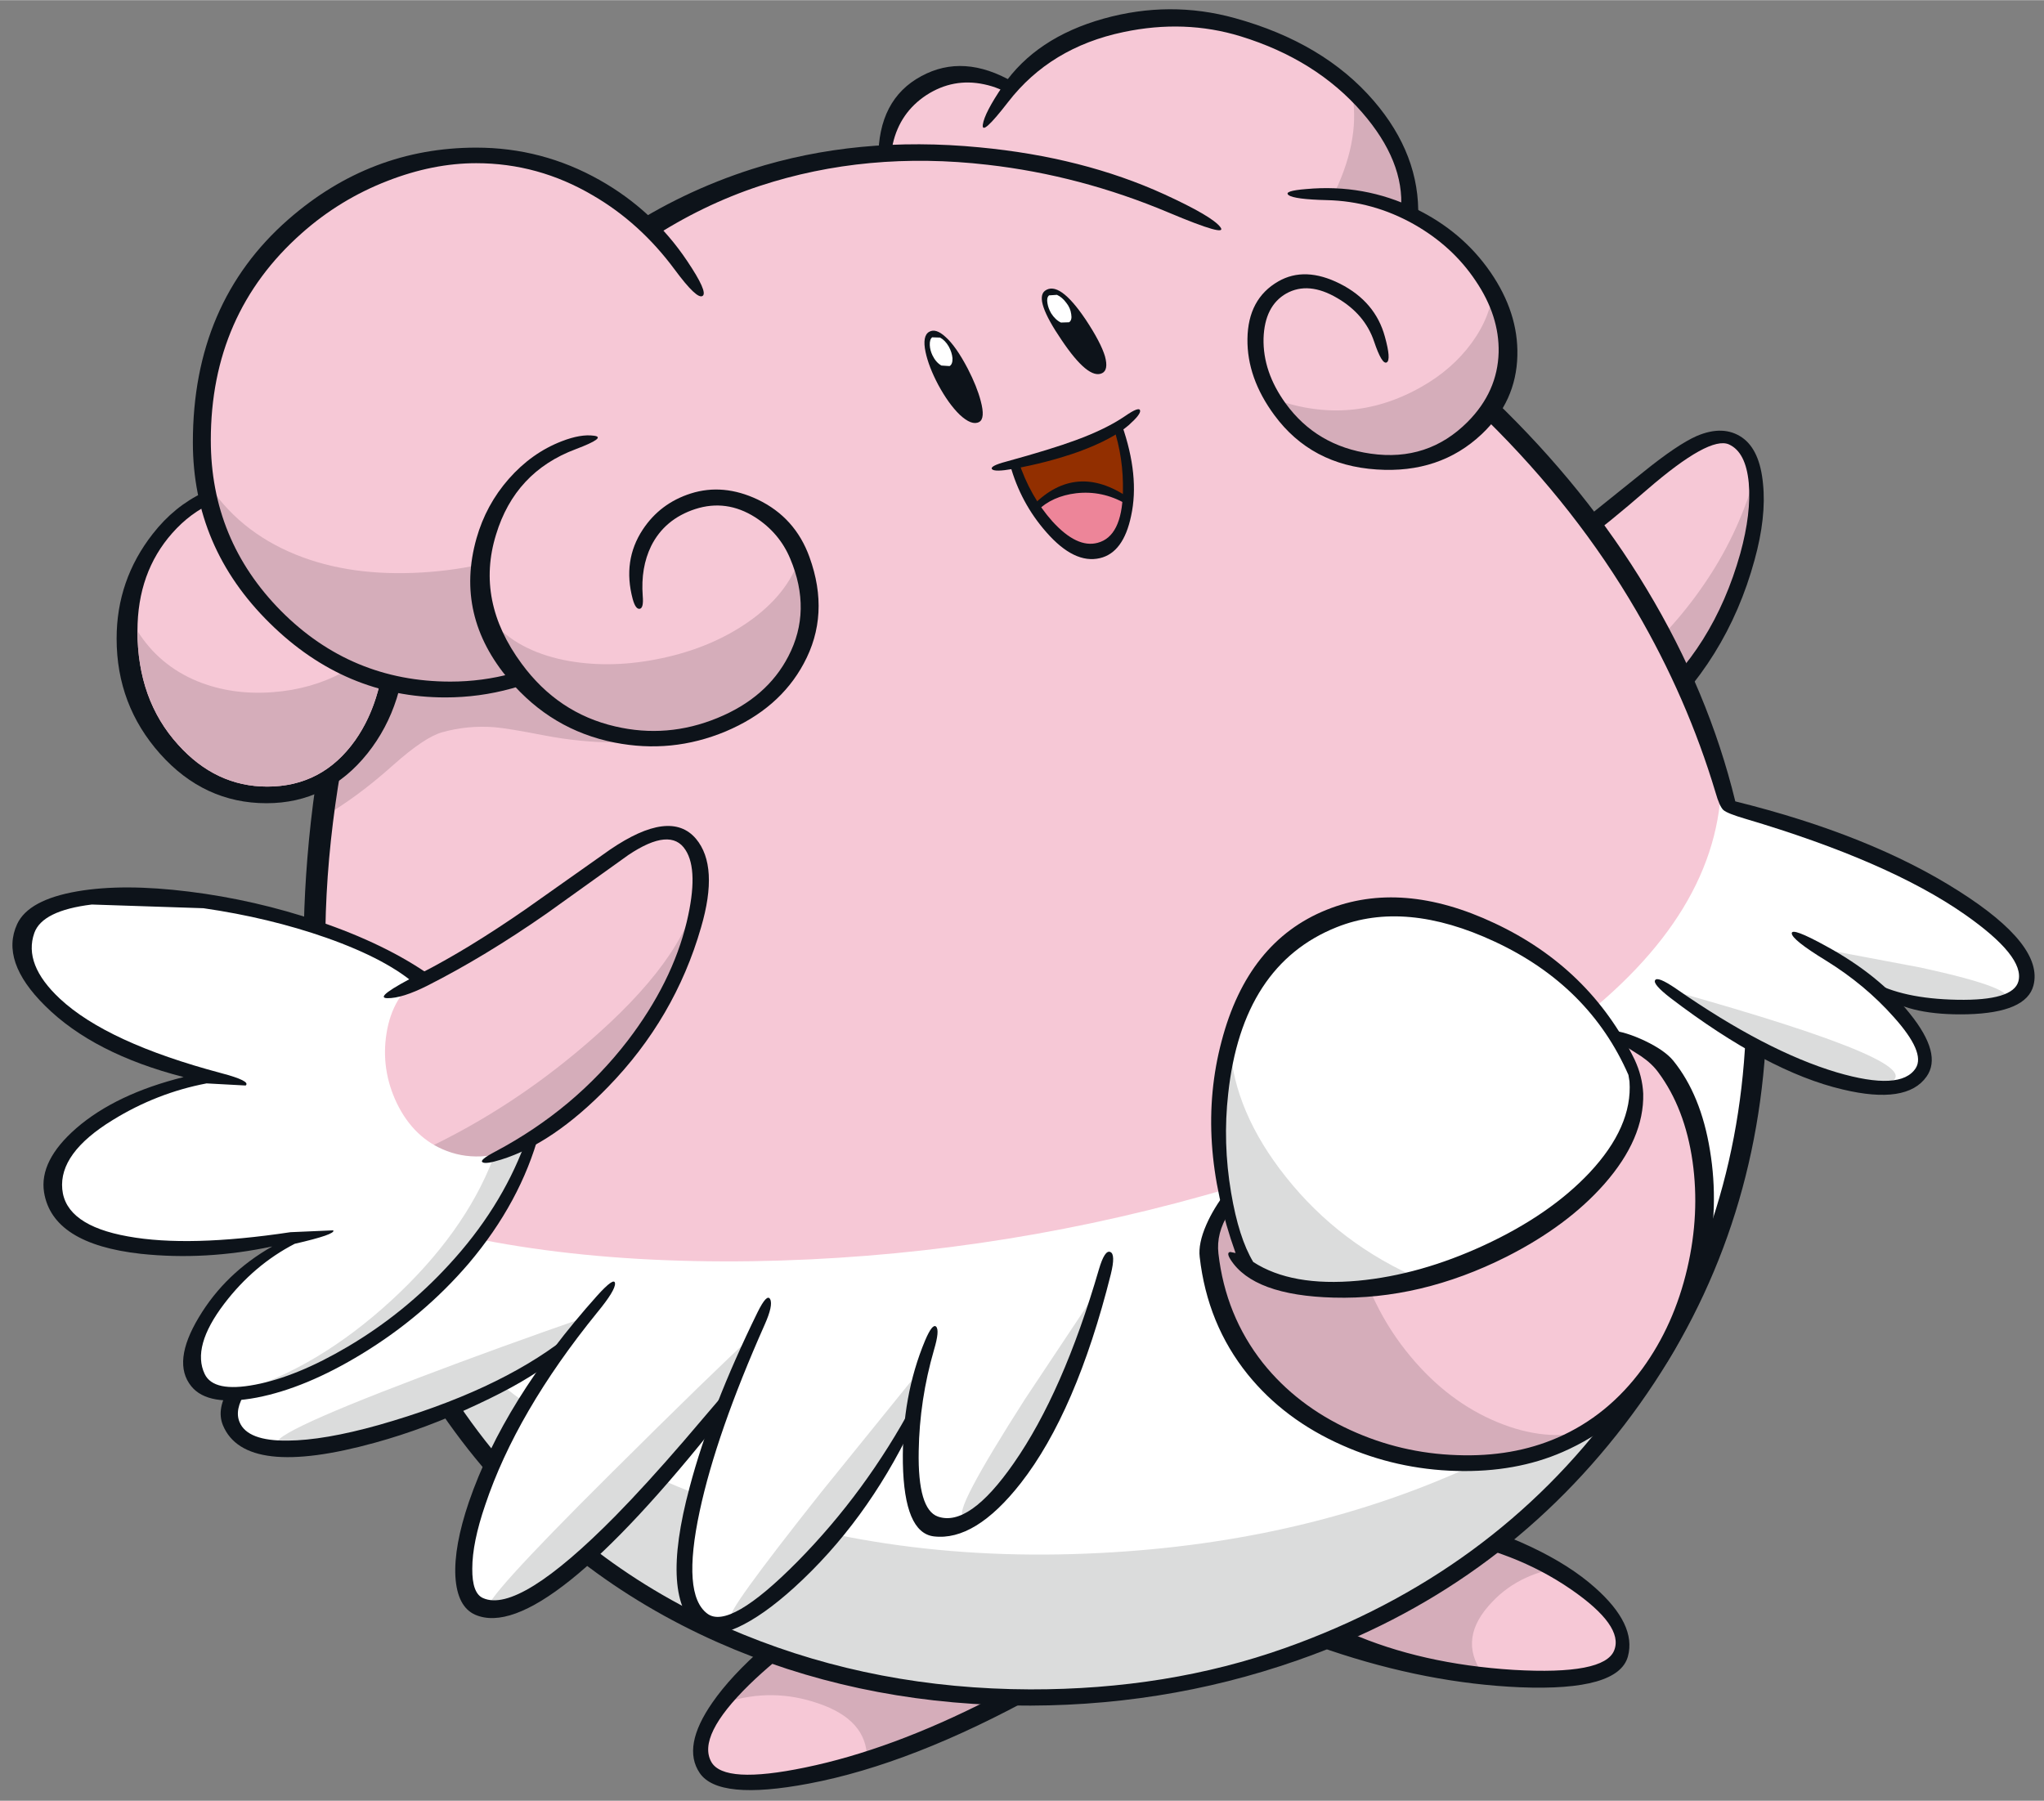 <?xml version='1.0' encoding='utf-8'?>
<svg xmlns="http://www.w3.org/2000/svg" version="1.1" width="387px" height="341px" viewBox="-2.45 -1.8 387.35 341.25"><rect x="-2.45" y="-1.8" width="387.35" height="341.25" fill="#808080" stroke="none"/><g><path fill="#f6c8d6" d="M268.55 283.05 Q285.15 290.65 293.9 296.45 307.25 305.4 304.9 311.5 302.45 317.95 282.45 316.5 263.75 315.1 254.45 309.9 249.65 307.25 248.85 303.9 247.7 299.1 249.75 293.3 251.8 287.55 255.85 284.2 258.35 282.15 260.9 281.7 264.3 281.1 268.55 283.05"/><path fill="#f6c8d6" d="M159.75 299.15 Q166.3 293.8 174.6 297.65 180.1 300.2 184.35 305.9 188.55 311.6 188.65 316.6 188.7 318.3 191.9 318.1 L193.6 318.0 Q194.1 317.95 193.35 318.35 171.95 329.2 154.95 333.6 135.85 338.55 131.25 332.6 127.6 327.85 135.85 319.1 140.55 314.1 159.9 298.35 L159.75 299.15"/><path fill="#d5adba" d="M249.75 293.3 Q251.8 287.55 255.85 284.2 262.0 279.15 269.5 282.6 277.25 286.1 293.1 295.65 290.3 295.55 286.7 297.2 283.05 298.9 280.4 301.7 273.7 308.6 278.5 315.35 L266.85 312.8 254.45 309.9 Q250.05 308.95 248.85 303.9 247.7 299.1 249.75 293.3"/><path fill="#d5adba" d="M161.85 331.35 Q161.8 324.1 152.6 321.0 143.95 318.0 135.1 320.8 139.2 315.55 147.1 309.1 L159.75 299.15 Q166.3 293.8 174.6 297.65 180.1 300.2 184.35 305.9 188.55 311.6 188.65 316.6 L188.85 319.0 Q188.75 319.35 187.25 320.1 L174.25 326.1 161.85 331.35"/><path fill="#0d131a" d="M270.6 289.8 Q265.2 288.9 256.6 294.05 247.75 299.35 248.85 303.9 249.3 305.75 249.95 306.35 250.8 307.1 253.4 307.65 266.9 313.55 284.35 314.65 301.6 315.65 303.45 310.95 305.3 306.3 295.2 299.35 284.55 292.05 270.6 289.8 M255.65 291.9 Q265.45 283.85 270.2 285.1 290.25 290.55 299.8 299.05 307.7 306.05 306.05 312.1 304.25 318.7 285.6 317.95 268.05 317.2 249.55 310.95 247.4 310.25 247.3 309.2 247.45 307.35 246.95 305.3 245.75 300.1 255.65 291.9"/><path fill="#0d131a" d="M139.55 317.45 Q129.6 327.2 132.35 332.1 134.75 336.35 150.15 333.15 166.4 329.8 185.0 320.3 L187.75 319.1 Q188.7 318.45 188.65 316.6 188.55 311.6 184.35 305.9 180.1 300.2 174.6 297.65 171.85 296.4 169.6 296.95 167.75 297.45 162.95 300.25 148.45 308.8 139.55 317.45 M150.85 336.2 Q133.7 339.45 130.15 334.2 126.75 329.2 132.55 320.85 139.5 310.8 158.45 298.15 162.85 295.2 166.65 294.5 171.2 293.6 175.55 295.6 181.5 298.4 189.25 308.15 196.85 317.85 194.55 319.15 170.45 332.5 150.85 336.2"/><path fill="#0d131a" d="M164.0 28.25 Q163.95 17.0 172.15 12.6 180.15 8.25 189.6 13.75 194.45 16.6 196.8 21.45 199.25 26.5 198.1 32.1 196.6 39.35 190.65 43.2 184.9 47.05 177.4 45.5 170.35 43.95 166.45 38.05 164.1 34.4 164.0 28.25"/><path fill="#f6c8d6" d="M178.05 42.7 Q172.15 41.45 168.8 36.4 165.5 31.35 166.75 25.4 168.1 19.5 173.1 16.2 178.2 12.9 184.05 14.15 190.0 15.4 193.3 20.45 196.6 25.55 195.3 31.45 194.05 37.3 189.0 40.65 183.9 43.95 178.05 42.7"/><path fill="#f6c8d6" d="M261.4 26.05 Q267.15 38.0 264.25 51.6 260.55 69.05 244.8 80.35 228.75 91.75 211.85 88.2 203.6 86.45 196.75 81.7 189.85 77.0 185.25 69.9 180.5 62.6 178.65 53.75 176.8 44.6 178.55 36.35 180.35 27.7 185.0 20.45 189.85 12.85 196.85 8.25 208.0 1.0 221.45 1.3 234.15 1.55 245.05 8.25 256.15 15.05 261.4 26.05"/><path fill="#d5adba" d="M253.65 15.15 Q261.35 20.25 264.1 30.75 266.6 40.45 264.25 51.6 260.55 69.05 244.8 80.35 228.75 91.75 211.85 88.2 209.4 87.7 208.3 87.1 205.05 85.45 198.25 82.7 204.55 80.45 214.3 73.5 224.95 65.95 233.95 56.75 257.4 32.8 253.65 15.15"/><path fill="#0d131a" d="M257.9 17.3 Q266.7 27.55 266.3 39.4 L264.65 38.75 263.05 37.9 Q263.75 28.75 255.65 19.45 246.95 9.45 232.65 5.05 222.05 1.8 210.45 4.25 196.6 7.15 188.6 17.5 183.5 24.1 183.8 21.8 184.1 19.6 187.6 14.45 193.85 5.3 206.7 1.7 219.25 -1.8 231.55 1.6 248.4 6.25 257.9 17.3"/><path fill="#f6c8d6" d="M326.75 109.4 Q323.75 116.65 319.15 124.15 315.25 130.45 312.75 133.1 L288.25 106.75 Q293.45 103.65 299.85 97.9 L309.9 88.5 Q315.25 83.65 318.7 82.1 323.15 80.1 326.7 82.1 335.2 89.0 326.75 109.4"/><path fill="#d5adba" d="M329.9 89.15 Q331.8 96.25 328.55 106.25 324.75 117.8 315.3 127.8 L311.0 128.15 Q306.3 128.1 304.6 126.25 314.25 118.05 320.45 108.95 326.75 99.8 329.9 89.15"/><path fill="#0d131a" d="M328.95 89.7 Q328.4 83.85 325.2 82.4 321.5 80.75 309.7 90.95 294.85 103.85 288.25 106.75 L298.45 119.05 309.2 131.95 Q322.25 121.25 327.35 103.05 329.45 95.4 328.95 89.7 M327.7 81.1 Q331.05 83.45 331.65 89.85 332.3 96.15 330.05 104.3 324.8 123.6 310.05 136.5 L284.0 104.35 Q290.05 102.3 297.25 97.05 L308.95 87.65 Q315.45 82.4 319.1 80.8 324.15 78.65 327.7 81.1"/><path fill="#f6c8d6" d="M294.05 92.0 Q314.05 115.85 322.2 140.95 330.75 167.25 329.85 193.45 328.95 219.7 318.75 242.7 308.2 266.35 288.9 283.95 268.6 302.45 240.3 312.55 218.85 320.2 194.0 320.3 167.65 320.4 143.7 311.9 117.45 302.55 98.2 284.1 76.85 263.65 66.2 233.75 55.9 204.85 56.7 172.3 57.5 141.2 68.2 112.3 78.85 83.45 97.2 62.75 116.4 41.15 140.45 32.55 164.9 23.85 194.3 29.8 221.55 35.3 248.45 52.25 274.5 68.75 294.05 92.0"/><path fill="#ffffff" d="M294.95 192.95 Q323.65 171.3 323.75 145.6 331.7 169.25 330.4 194.45 329.15 219.65 318.85 242.35 308.2 265.9 289.4 283.35 269.45 301.95 242.55 311.5 218.85 319.95 192.95 320.0 165.6 320.1 141.2 310.75 114.7 300.55 95.45 280.5 74.25 258.4 63.65 226.1 94.85 237.85 140.2 237.2 183.7 236.5 225.55 224.8 268.85 212.7 294.95 192.95"/><path fill="#d5adba" d="M58.3 140.95 L66.4 124.2 85.85 120.95 115.0 122.3 126.9 137.7 Q114.25 140.15 100.7 137.55 93.75 136.2 91.3 136.0 86.2 135.6 81.35 136.95 78.0 137.9 72.2 143.05 65.0 149.5 58.55 153.1 L58.3 140.95"/><path fill="#dbdcdc" d="M128.45 280.9 Q163.8 294.7 206.0 292.5 245.55 290.5 277.6 275.5 309.65 260.6 321.15 238.75 308.4 264.7 290.25 282.2 270.1 301.7 242.55 311.5 220.1 319.5 195.7 320.25 169.25 321.05 145.65 313.0 119.55 304.1 100.15 285.3 78.55 264.4 66.7 232.65 88.75 265.4 128.45 280.9"/><path fill="#0d131a" d="M328.35 194.65 Q330.4 195.8 332.1 197.05 329.45 236.8 305.35 268.25 281.25 299.65 243.4 312.85 217.55 321.9 189.35 321.4 159.35 320.85 133.6 309.45 105.3 296.9 86.35 272.95 65.35 246.3 57.85 207.75 53.7 186.6 55.8 160.8 58.05 132.85 67.05 107.9 77.2 79.85 94.25 60.55 113.5 38.75 139.95 30.25 160.0 23.85 183.2 26.1 202.75 27.95 218.2 35.0 227.25 39.15 228.8 41.2 230.4 43.25 219.0 38.45 202.25 31.4 184.7 29.4 161.8 26.75 141.55 33.4 119.7 40.6 101.9 59.45 85.35 77.0 74.45 102.35 64.0 126.8 60.65 154.05 57.25 181.5 61.8 206.25 69.15 246.15 90.8 272.85 109.8 296.25 138.55 308.0 163.7 318.25 192.75 318.35 218.85 318.4 241.1 310.5 280.35 296.55 303.8 264.65 326.5 233.75 328.35 194.65"/><path fill="#ffffff" d="M116.65 239.75 Q159.05 243.65 208.1 236.25 L205.7 244.65 Q202.6 254.75 198.95 263.0 187.25 289.45 174.45 287.9 172.3 287.65 170.65 281.7 168.8 275.05 170.35 268.1 L166.2 274.45 Q161.05 282.05 156.05 288.2 139.9 307.85 130.95 305.85 126.0 304.75 128.5 287.65 130.7 272.65 134.4 264.9 L129.0 271.45 Q122.35 279.3 116.05 285.55 96.05 305.6 87.5 302.45 82.55 300.65 87.05 286.0 91.6 271.2 102.05 255.8 88.35 262.95 73.9 268.05 45.0 278.25 41.3 267.85 38.9 261.0 58.5 248.15 74.1 237.9 84.1 234.4 L92.45 236.35 Q103.4 238.55 116.65 239.75"/><path fill="#ffffff" d="M325.2 155.15 L325.65 151.15 Q352.9 158.55 369.25 169.55 383.85 179.35 381.3 185.35 379.4 189.85 366.6 188.75 L354.15 186.75 Q357.6 189.35 360.45 194.3 363.55 199.7 361.65 201.45 354.0 208.45 332.1 197.15 325.2 193.6 317.8 188.7 L311.7 184.45 Q319.45 179.15 323.35 164.65 324.55 160.1 325.2 155.15"/><path fill="#dbdcdc" d="M150.6 293.45 Q139.8 304.1 136.3 304.4 134.5 304.55 153.2 280.95 L172.3 257.35 171.35 265.25 Q163.8 280.45 150.6 293.45"/><path fill="#dbdcdc" d="M140.15 251.35 L134.6 263.85 Q116.65 285.75 104.4 295.9 94.15 304.4 90.2 302.95 88.35 302.25 113.1 277.65 132.95 257.9 140.15 251.35"/><path fill="#dbdcdc" d="M192.75 274.8 Q185.25 286.05 180.2 285.45 177.85 285.15 191.75 263.4 L206.15 241.75 Q201.4 261.75 192.75 274.8"/><path fill="#dbdcdc" d="M108.7 247.75 L103.65 254.0 Q85.95 265.4 71.35 269.9 58.65 273.85 50.65 272.0 46.15 270.95 77.0 259.25 92.4 253.4 108.7 247.75"/><path fill="#dbdcdc" d="M333.45 197.9 Q318.85 191.0 314.1 185.85 365.8 200.3 354.9 203.6 349.2 205.35 333.45 197.9"/><path fill="#dbdcdc" d="M342.2 177.9 L361.55 181.55 Q380.35 185.65 377.5 187.75 374.25 190.1 366.5 189.5 359.45 188.95 353.5 186.55 L349.9 182.85 Q345.65 178.95 342.2 177.9"/><path fill="#0d131a" d="M205.8 238.75 Q206.9 235.0 207.95 235.45 209.0 235.85 208.05 239.7 201.5 265.8 191.0 279.25 182.35 290.3 174.5 289.35 168.9 288.65 168.65 275.45 168.45 262.8 172.85 252.25 174.25 248.95 174.95 249.6 175.65 250.3 174.55 254.0 171.8 263.5 171.65 273.2 171.45 284.25 175.3 285.6 181.2 287.65 189.65 275.5 199.0 262.1 205.8 238.75"/><path fill="#0d131a" d="M141.1 246.9 Q142.9 243.25 143.5 244.4 144.1 245.55 142.45 249.25 133.3 269.85 130.15 284.55 126.75 300.4 131.6 304.0 135.8 307.15 148.7 294.1 161.65 280.95 170.6 264.25 170.9 263.7 171.0 265.55 171.15 267.3 170.35 268.6 161.65 286.7 148.05 299.05 142.15 304.4 137.35 306.6 132.45 308.8 130.05 307.05 122.5 301.35 128.25 280.0 132.2 265.05 141.1 246.9"/><path fill="#0d131a" d="M110.7 243.75 Q114.0 240.1 114.1 241.4 114.2 242.7 110.7 246.95 95.4 265.8 89.5 283.4 87.05 290.55 87.05 295.45 87.0 300.15 89.1 301.05 95.85 304.05 114.15 285.5 119.95 279.6 127.15 271.25 L135.0 262.05 Q135.25 261.75 134.95 264.0 134.7 266.3 134.3 266.85 100.35 309.75 87.6 304.2 84.2 302.7 83.85 296.95 83.55 291.25 86.4 282.85 93.05 263.5 110.7 243.75"/><path fill="#0d131a" d="M81.65 234.4 Q85.35 232.8 84.95 233.95 84.6 235.1 80.55 237.15 61.05 247.15 51.45 254.7 40.95 262.95 42.95 267.7 44.45 271.3 52.1 271.2 58.95 271.15 69.3 268.25 91.65 261.9 104.6 251.85 104.95 251.6 103.9 253.6 L102.3 256.05 Q97.35 260.0 88.0 264.35 78.25 268.95 68.6 271.6 44.0 278.4 39.8 268.3 37.15 261.9 50.6 251.8 62.4 242.9 81.65 234.4"/><path fill="#0d131a" d="M359.5 190.3 Q365.65 197.95 362.65 202.2 358.9 207.55 346.75 204.65 332.45 201.3 314.1 187.3 310.75 184.7 311.2 183.95 311.65 183.15 315.1 185.5 332.2 197.4 345.6 201.4 357.8 205.0 360.6 200.6 362.45 197.65 356.45 190.95 351.0 184.8 343.55 180.2 337.1 176.25 337.1 175.05 337.1 173.9 343.55 177.45 353.65 182.95 359.5 190.3"/><path fill="#0d131a" d="M354.7 187.1 Q353.5 186.7 352.65 185.3 351.75 183.9 352.2 184.1 358.0 187.45 368.45 187.65 379.05 187.85 380.05 184.15 381.3 179.45 369.85 171.45 355.45 161.4 328.3 153.35 324.9 152.35 324.15 151.7 323.4 151.0 322.65 148.35 317.3 130.5 307.65 113.95 296.4 94.6 279.3 77.75 L280.15 75.95 280.75 74.0 Q298.2 90.8 309.6 109.8 321.35 129.3 326.4 150.05 352.05 156.4 368.75 167.05 384.9 177.3 382.9 184.95 381.55 190.1 370.4 190.4 359.85 190.65 354.7 187.1"/><path fill="#d5adba" d="M129.95 165.35 Q130.85 171.1 127.6 179.35 124.35 187.55 118.1 195.7 103.5 214.8 85.0 220.0 84.0 219.9 81.15 218.3 L77.5 216.25 Q95.45 207.9 110.85 194.1 128.7 178.15 129.95 165.35"/><path fill="#ffffff" d="M27.2 168.3 Q39.4 168.95 52.2 172.55 66.25 176.55 77.3 183.2 71.95 186.8 70.8 194.0 69.7 200.85 72.75 207.25 76.0 213.95 82.2 216.3 89.25 219.0 98.0 214.75 94.3 228.25 84.3 239.45 75.75 249.0 64.15 255.4 53.95 261.05 45.25 262.3 36.75 263.55 35.2 259.85 33.25 255.4 35.9 249.85 39.6 242.0 52.1 233.0 29.3 237.0 17.7 233.05 9.25 230.15 7.95 223.8 6.4 216.2 19.4 209.05 30.0 203.2 37.85 202.55 23.7 198.05 15.25 193.3 2.35 185.95 1.35 177.55 0.8 172.55 8.25 170.05 15.3 167.65 27.2 168.3"/><path fill="#dbdcdc" d="M91.0 217.75 L98.85 212.55 Q93.1 233.45 70.95 249.9 62.3 256.25 54.0 259.7 46.1 263.0 42.55 262.05 57.75 257.45 71.7 244.65 85.5 231.95 91.0 217.75"/><path fill="#0d131a" d="M0.8 173.3 Q2.95 168.7 12.2 167.1 20.9 165.6 33.35 167.15 45.85 168.7 57.85 172.75 70.7 177.1 79.25 183.15 L78.0 184.15 76.75 185.15 Q71.15 180.05 59.4 175.9 48.55 172.1 36.1 170.3 L14.95 169.6 Q5.55 170.75 4.05 175.0 1.95 180.95 8.9 187.45 17.85 195.8 39.45 201.55 45.15 203.05 44.1 203.9 L36.7 203.5 Q27.25 205.3 18.9 210.45 8.7 216.7 9.35 223.55 10.0 230.4 21.8 232.5 33.3 234.6 52.6 231.7 L60.7 231.35 Q61.25 232.1 53.4 233.9 45.65 237.9 40.05 245.25 33.85 253.4 36.35 258.6 38.05 262.1 45.9 260.6 53.8 259.1 63.45 253.4 74.2 247.05 82.6 237.9 92.35 227.35 96.95 215.1 L99.75 212.9 Q96.2 226.0 86.4 237.6 77.8 247.65 66.15 254.75 55.5 261.25 46.2 263.05 36.95 264.8 33.8 260.9 30.1 256.35 35.25 247.8 40.25 239.45 49.15 234.4 36.5 237.1 24.25 235.8 7.5 233.95 5.9 224.15 4.95 218.15 12.0 212.0 19.5 205.5 32.35 202.3 15.25 197.9 6.1 188.8 -2.45 180.35 0.8 173.3"/><path fill="#0d131a" d="M78.6 184.95 Q73.75 187.4 70.95 187.35 68.1 187.3 77.35 182.6 86.25 178.05 97.15 170.5 L113.15 159.2 Q124.6 151.4 129.45 157.15 133.8 162.35 130.4 173.95 125.45 191.15 112.75 204.2 102.35 214.9 92.5 217.95 89.6 218.85 89.0 218.45 88.3 218.05 91.45 216.4 106.5 208.4 116.5 195.4 124.95 184.35 127.7 172.85 130.0 163.15 127.45 159.25 124.65 154.85 116.65 160.2 L101.15 171.3 Q89.45 179.45 78.6 184.95"/><path fill="#f6c8d6" d="M306.1 195.45 Q308.8 196.65 312.3 199.0 317.8 202.55 320.0 212.55 322.2 222.4 320.2 234.05 318.1 246.55 311.85 256.25 304.8 267.2 293.95 271.95 286.4 275.25 275.9 275.3 264.75 275.35 254.75 271.55 229.7 262.1 226.8 236.05 226.2 230.4 232.95 224.0 237.15 220.1 246.05 214.55 258.9 206.65 270.4 201.35 285.0 194.7 294.95 193.5 300.25 192.85 306.1 195.45"/><path fill="#d5adba" d="M254.3 203.45 Q250.85 219.35 254.15 233.4 257.05 245.9 264.85 255.25 272.0 263.85 281.3 267.7 290.5 271.5 298.5 269.4 288.95 274.9 277.15 275.55 265.4 276.2 254.75 271.9 243.5 267.4 236.35 258.55 228.5 248.85 227.0 235.5 226.2 228.2 237.85 216.7 246.05 208.65 254.3 203.45"/><path fill="#ffffff" d="M268.1 170.9 Q277.35 172.65 286.4 178.0 295.3 183.3 301.05 190.3 307.05 197.7 307.55 204.7 307.9 210.2 302.8 217.65 297.2 225.85 288.25 231.0 274.25 239.1 260.7 241.7 243.85 244.95 233.85 237.85 224.75 216.55 229.5 197.55 234.25 178.6 250.45 172.1 258.05 169.05 268.1 170.9"/><path fill="#dbdcdc" d="M267.05 240.75 Q253.8 243.75 244.4 242.2 238.15 241.15 233.9 238.1 230.0 228.95 228.95 218.3 227.75 206.3 230.65 196.35 231.45 208.95 241.25 221.25 251.45 234.1 267.05 240.75"/><path fill="#0d131a" d="M304.45 195.75 L303.8 194.45 302.85 193.45 Q305.6 193.7 309.3 195.45 313.05 197.25 314.65 199.2 319.9 205.7 321.6 216.2 323.35 226.7 321.0 237.75 318.45 249.5 311.95 258.55 304.7 268.55 293.7 273.35 284.8 277.25 273.55 276.95 262.2 276.65 251.95 272.1 240.95 267.25 234.0 258.65 226.35 249.15 224.9 236.4 224.6 233.85 226.15 230.3 227.5 227.2 229.95 224.0 L230.1 226.05 230.4 228.1 Q228.0 231.9 228.45 235.75 229.8 247.5 236.85 256.45 243.3 264.55 253.45 269.2 263.05 273.6 273.65 273.95 284.2 274.35 292.7 270.65 302.25 266.5 308.8 257.55 314.8 249.3 317.3 238.55 319.7 228.25 318.3 218.3 316.85 208.2 311.8 201.4 310.6 199.75 308.55 198.35 L304.45 195.75"/><path fill="#0d131a" d="M280.85 176.65 Q263.85 168.7 250.85 173.9 232.95 181.05 230.3 205.45 229.25 214.75 230.85 224.2 232.3 232.8 235.05 237.35 242.3 242.05 254.9 240.9 266.65 239.8 278.85 234.15 291.25 228.4 298.75 220.45 306.95 211.7 306.35 203.15 L306.15 201.9 Q298.75 185.0 280.85 176.65 M248.95 170.6 Q263.2 164.85 280.8 173.15 298.8 181.6 307.3 198.95 308.8 202.15 308.95 205.45 309.15 213.95 301.6 222.55 294.6 230.5 283.05 236.35 266.75 244.55 250.3 244.1 235.1 243.7 230.75 236.9 229.9 235.55 230.7 235.45 L231.7 235.65 Q224.05 214.3 229.05 195.5 234.0 176.6 248.95 170.6"/><path fill="#0d131a" d="M195.55 53.3 Q198.25 51.25 203.3 58.75 206.15 63.05 206.95 65.7 207.65 68.3 206.4 68.9 203.8 70.15 198.75 62.65 193.5 54.95 195.55 53.3"/><path fill="#922f00" d="M193.8 94.05 Q192.65 92.65 191.6 89.9 L190.05 85.9 Q203.45 81.8 209.7 78.55 211.0 82.3 211.2 88.1 L211.15 93.15 Q207.1 90.6 202.4 90.95 198.05 91.25 193.8 94.05"/><path fill="#ed8599" d="M193.75 94.45 Q197.15 91.15 202.05 90.7 207.05 90.25 211.4 93.0 210.95 97.15 209.2 99.55 207.55 101.65 205.05 102.15 202.85 102.55 199.05 99.8 195.55 97.25 193.75 94.45"/><path fill="#0d131a" d="M180.95 68.05 Q182.7 71.45 183.4 74.15 184.3 77.5 183.1 78.15 181.7 78.9 179.4 76.75 177.3 74.7 175.35 71.1 173.55 67.7 172.95 64.9 172.3 61.8 173.65 61.05 174.9 60.35 176.7 62.0 178.7 63.75 180.95 68.05"/><path fill="#ffffff" d="M177.35 63.85 Q177.95 64.95 178.05 66.05 178.1 67.2 177.5 67.55 L175.95 67.45 Q174.9 66.85 174.25 65.5 173.8 64.55 173.75 63.6 173.7 62.5 174.2 62.1 L175.7 62.15 Q176.65 62.65 177.35 63.85"/><path fill="#ffffff" d="M199.65 55.6 Q200.4 56.55 200.55 57.7 200.75 58.85 200.15 59.25 L198.6 59.3 Q197.55 58.8 196.75 57.55 196.2 56.6 196.05 55.65 195.85 54.6 196.35 54.15 L197.85 54.05 Q198.85 54.5 199.65 55.6"/><path fill="#0d131a" d="M188.95 86.2 Q189.5 85.75 190.55 85.55 192.75 92.25 197.0 97.0 201.65 102.1 205.55 101.05 210.15 99.85 210.35 91.45 210.5 84.95 208.55 79.15 209.3 78.55 210.15 78.7 213.55 88.4 211.9 95.95 210.45 102.9 206.0 103.95 201.15 105.1 195.85 99.05 190.95 93.5 188.95 86.2"/><path fill="#0d131a" d="M201.5 91.65 Q196.95 92.2 194.15 94.95 L193.4 93.85 Q201.5 85.75 211.35 92.45 L210.8 93.6 Q206.4 91.1 201.5 91.65"/><path fill="#0d131a" d="M189.45 87.05 Q186.05 87.65 185.55 87.1 185.05 86.5 188.25 85.65 196.8 83.3 201.4 81.6 207.15 79.5 210.8 77.0 213.4 75.2 213.6 75.95 213.8 76.65 211.45 78.75 208.4 81.4 202.05 83.75 196.15 85.85 189.45 87.05"/><path fill="#0d131a" d="M48.65 88.9 Q60.25 88.9 67.5 97.45 74.4 105.6 74.5 117.9 74.6 131.65 67.2 140.95 59.65 150.4 48.05 150.4 36.25 150.4 27.9 141.05 19.65 131.8 19.65 119.2 19.65 108.1 26.5 99.35 34.65 88.9 48.65 88.9"/><path fill="#f6c8d6" d="M48.2 147.25 Q38.45 147.25 31.3 139.3 23.6 130.8 23.6 117.75 23.6 106.65 30.2 99.2 37.0 91.5 47.65 91.5 58.25 91.5 64.65 99.2 70.75 106.55 70.65 117.75 70.55 130.35 64.85 138.5 58.65 147.25 48.2 147.25"/><path fill="#d5adba" d="M48.2 147.25 Q38.45 147.25 31.3 139.3 23.6 130.8 23.6 117.75 27.7 124.3 35.0 127.3 41.55 129.95 49.3 129.35 56.55 128.8 62.5 125.6 68.5 122.35 70.65 117.75 L70.35 122.75 Q69.15 133.55 63.55 140.15 57.55 147.25 48.2 147.25"/><path fill="#f6c8d6" d="M87.8 27.85 Q99.65 27.85 110.0 33.5 120.05 39.0 126.45 48.55 L123.3 104.95 Q117.15 115.7 106.55 122.05 95.6 128.6 82.9 128.6 63.6 128.6 49.95 114.8 36.25 101.0 36.25 81.6 36.25 57.4 52.5 42.0 67.45 27.85 87.8 27.85"/><path fill="#d5adba" d="M52.35 102.75 Q62.5 107.25 75.8 106.75 88.55 106.3 101.7 101.3 115.0 96.25 125.75 87.7 L124.6 99.55 Q117.45 112.1 107.8 119.85 96.3 129.15 83.8 129.15 65.8 129.15 53.75 119.3 40.9 108.8 35.85 88.0 41.45 97.9 52.35 102.75"/><path fill="#0d131a" d="M87.8 26.15 Q100.3 26.15 111.2 32.3 121.3 38.0 127.75 47.6 131.75 53.55 130.7 54.25 129.65 55.0 125.4 49.25 118.85 40.4 109.9 35.2 99.55 29.1 87.8 29.1 79.6 29.1 71.0 32.45 61.95 35.95 54.7 42.4 37.5 57.65 37.5 81.6 37.5 100.5 50.8 113.95 64.1 127.35 82.9 127.35 95.0 127.35 105.6 121.15 116.15 114.95 122.25 104.35 122.5 103.9 123.0 103.75 L123.95 103.85 124.55 104.6 124.4 105.55 Q118.0 116.8 106.4 123.6 94.8 130.35 81.95 130.35 62.95 130.35 48.7 116.3 34.1 101.95 34.1 82.0 34.1 55.6 52.2 39.75 67.75 26.15 87.8 26.15"/><path fill="#f6c8d6" d="M137.0 85.2 Q141.3 88.05 144.45 92.25 151.35 101.65 151.25 112.05 151.15 124.3 140.5 132.1 131.55 138.7 118.5 138.0 103.55 137.2 95.35 126.0 87.55 115.4 89.4 102.45 91.55 87.6 106.65 82.0 118.35 77.6 130.6 81.95 L137.0 85.2"/><path fill="#d5adba" d="M123.05 122.9 Q132.4 120.9 139.35 116.05 146.8 110.85 149.1 103.85 152.5 114.45 148.95 122.55 144.45 132.7 129.45 136.35 112.35 140.5 100.6 130.75 96.4 127.25 93.75 122.7 91.55 118.9 91.5 116.65 96.45 121.85 105.4 123.45 113.75 124.9 123.05 122.9"/><path fill="#0d131a" d="M93.95 88.95 Q98.3 84.0 104.0 81.8 107.6 80.4 110.1 80.75 112.6 81.05 106.65 83.3 95.15 87.6 91.55 99.5 87.65 112.1 96.4 123.95 103.3 133.35 114.15 135.85 124.0 138.15 133.5 134.25 142.9 130.4 146.95 122.55 151.45 113.9 147.3 104.05 145.25 99.15 140.65 96.2 135.2 92.75 129.3 94.65 123.5 96.55 120.95 101.65 118.95 105.75 119.35 111.1 119.55 113.4 118.8 113.55 118.0 113.7 117.45 111.7 115.5 104.4 119.35 98.55 122.65 93.55 128.45 91.7 134.6 89.75 141.15 92.85 148.25 96.25 150.95 103.75 154.9 114.65 149.85 123.95 145.25 132.5 135.05 136.8 124.85 141.05 114.0 138.9 102.1 136.55 94.05 127.05 83.7 114.85 87.85 100.2 89.65 93.85 93.95 88.95"/><path fill="#f6c8d6" d="M245.7 34.7 Q254.55 32.45 267.3 39.75 280.05 47.1 282.2 55.6 285.05 66.8 280.9 74.8 276.65 82.95 266.25 85.6 255.7 88.25 246.3 82.35 236.85 76.45 234.05 65.4 232.8 60.35 233.35 55.15 L234.9 48.15 238.25 39.2 Q240.15 36.1 245.7 34.7"/><path fill="#d5adba" d="M265.55 85.35 Q257.45 87.4 249.95 84.0 242.8 80.75 238.1 73.45 253.15 79.3 266.9 71.5 272.75 68.2 276.45 63.15 280.15 58.05 280.5 52.75 286.15 65.15 281.2 74.3 276.75 82.55 265.55 85.35"/><path fill="#0d131a" d="M265.45 40.65 Q257.7 36.3 249.0 36.1 242.85 35.95 241.75 35.15 240.7 34.35 245.1 34.0 256.05 33.0 265.75 37.7 274.65 42.0 280.0 49.75 285.3 57.45 285.1 65.55 284.9 74.25 278.35 80.45 270.4 87.95 258.45 87.15 246.05 86.35 239.05 76.85 233.85 69.8 233.95 62.4 234.05 54.8 239.8 51.5 244.85 48.6 251.5 51.95 258.2 55.35 260.0 62.0 261.2 66.35 260.35 66.85 259.45 67.35 257.95 62.9 256.2 57.7 250.95 54.65 245.5 51.45 241.3 53.8 237.2 56.15 237.0 62.3 236.85 68.65 241.2 74.65 247.05 82.7 257.3 84.15 268.15 85.7 275.7 78.1 281.35 72.4 281.55 64.95 281.7 58.05 277.2 51.4 272.8 44.8 265.45 40.65"/></g></svg>